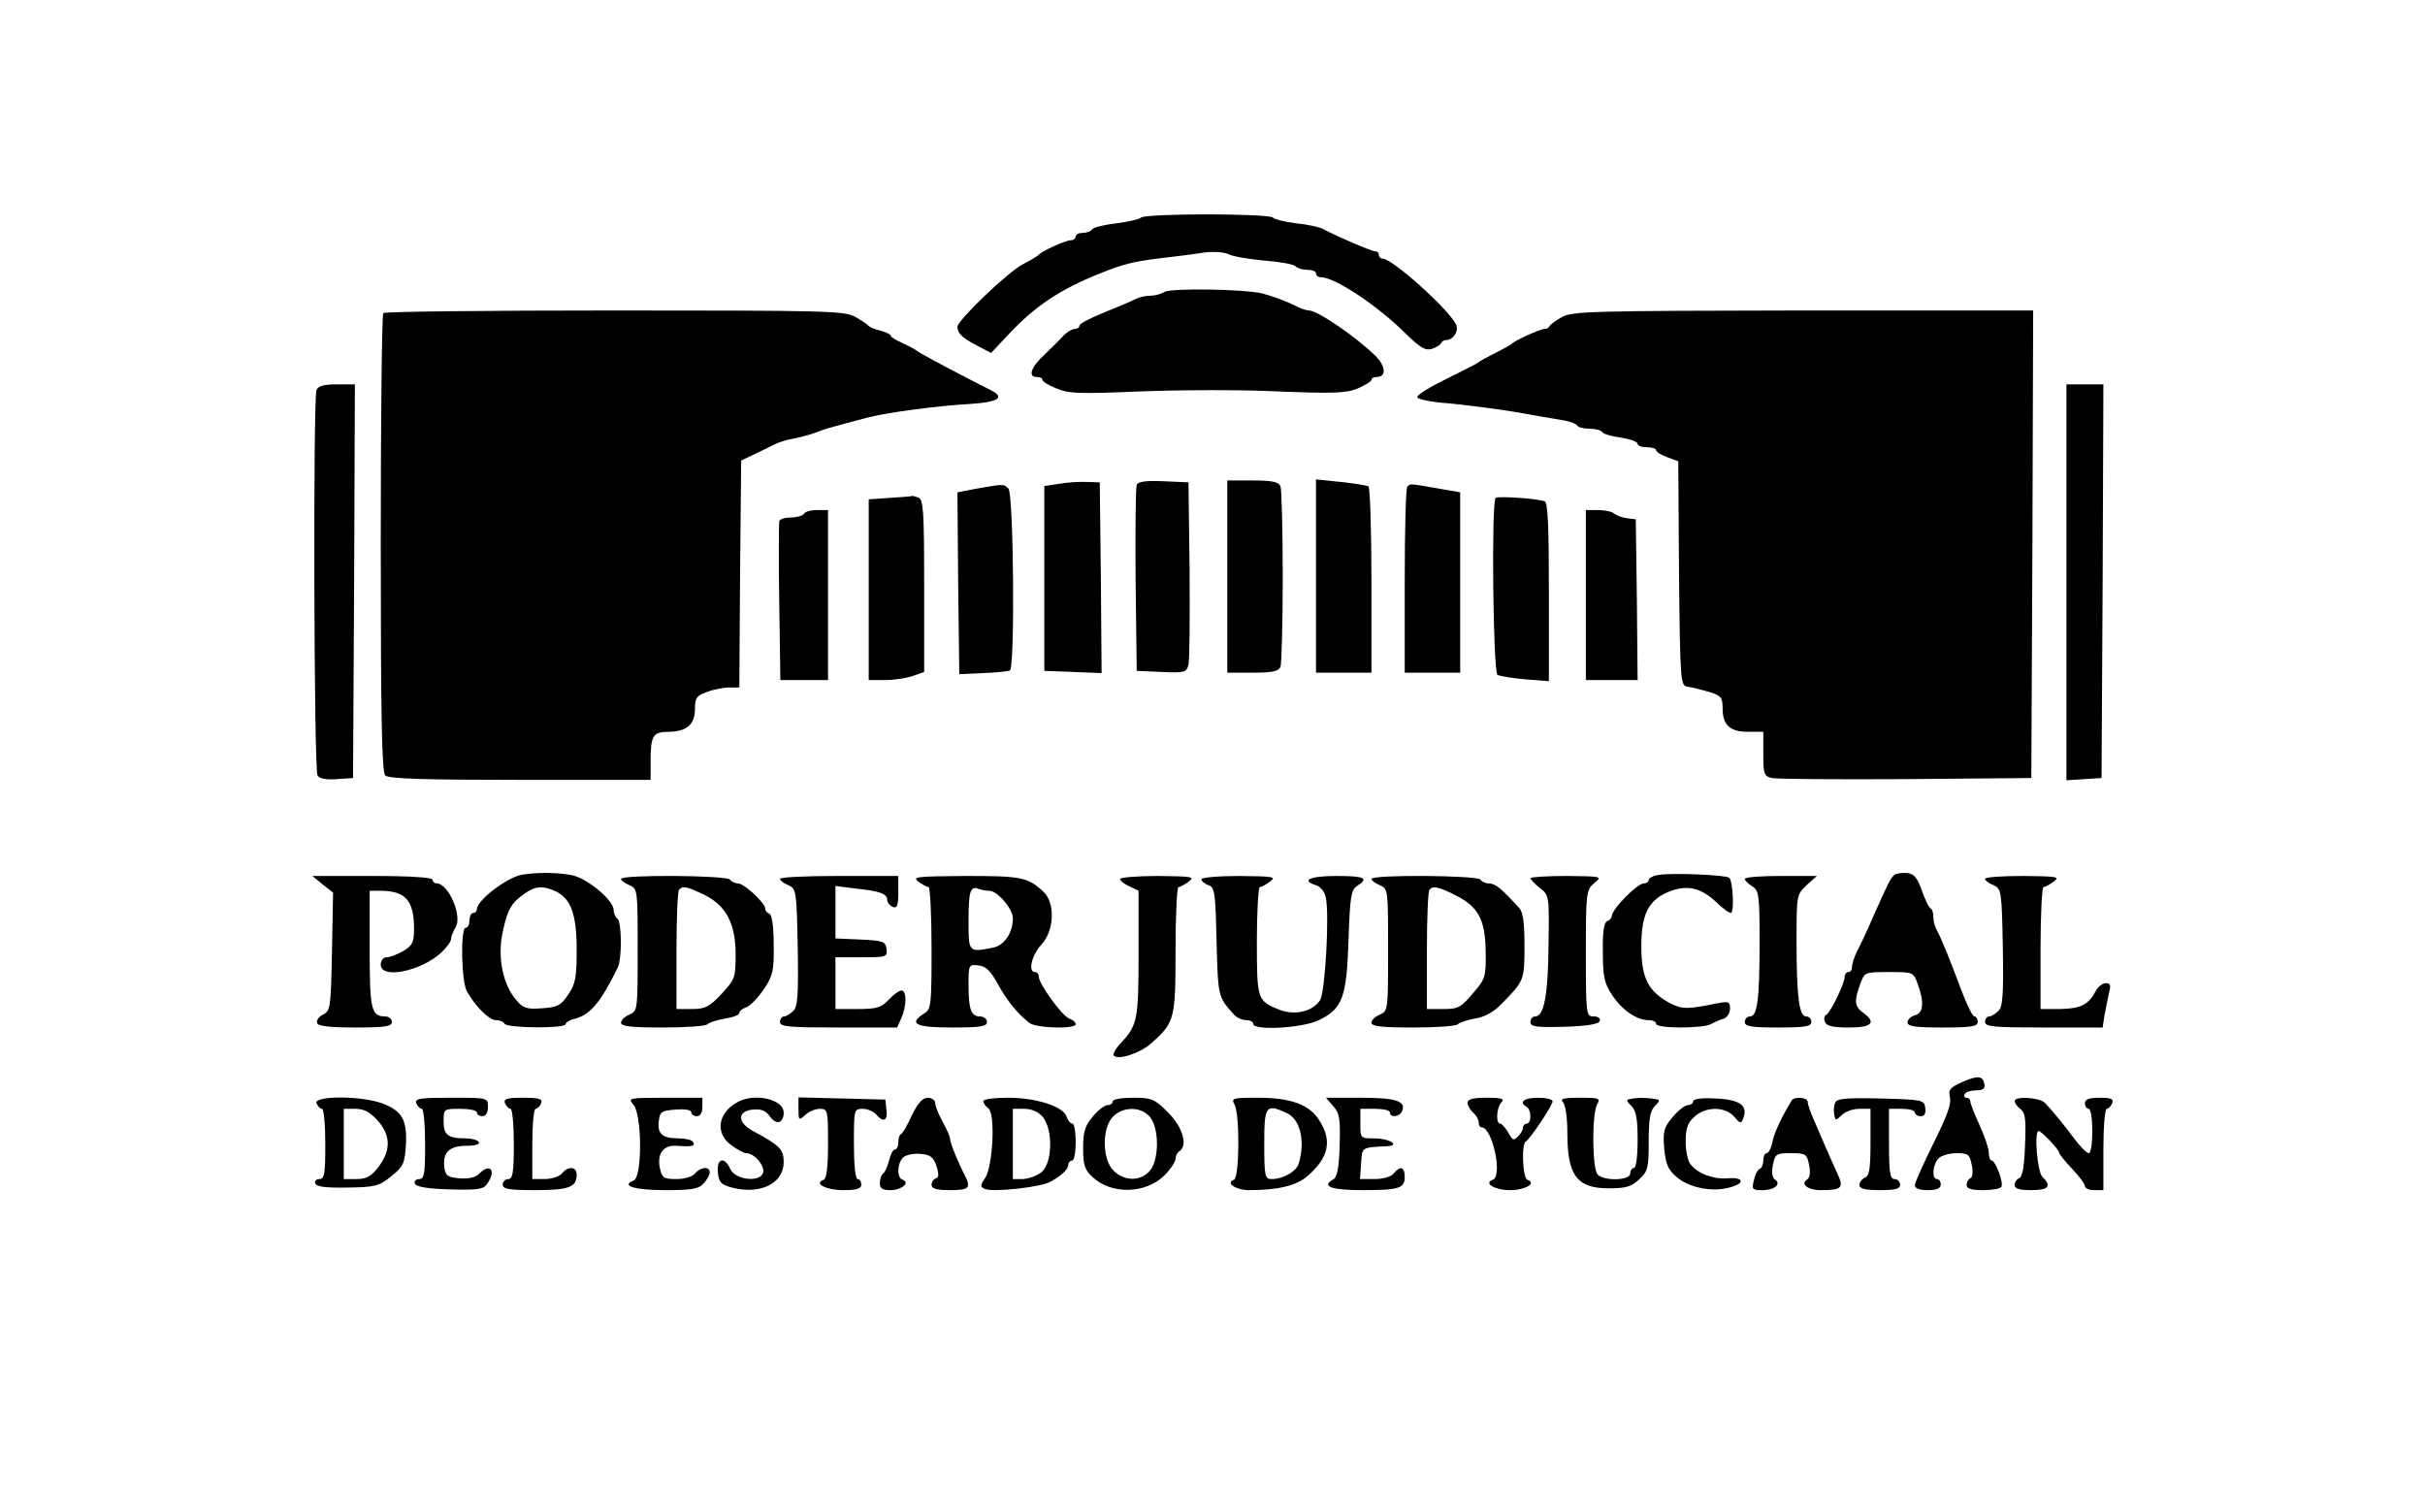 <?xml version="1.0" standalone="no"?>
<!DOCTYPE svg PUBLIC "-//W3C//DTD SVG 20010904//EN"
 "http://www.w3.org/TR/2001/REC-SVG-20010904/DTD/svg10.dtd">
<svg version="1.0" xmlns="http://www.w3.org/2000/svg"
 width="656pt" height="409pt" viewBox="0 0 656 409"
 preserveAspectRatio="xMidYMid meet">
<g transform="translate(0,409) scale(0.1,-0.1)"
fill="#000000" stroke="none">
<path d="M3086 3501 c-3 -4 -33 -11 -65 -15 -33 -4 -63 -11 -66 -16 -4 -6 -15
-10 -26 -10 -10 0 -19 -4 -19 -10 0 -5 -6 -10 -13 -10 -14 0 -78 -29 -87 -39
-3 -4 -22 -15 -43 -26 -41 -21 -177 -152 -177 -169 0 -18 13 -30 53 -51 l38
-20 47 50 c73 78 140 122 247 165 65 26 90 32 161 41 44 5 99 12 123 16 24 3
53 1 65 -5 11 -6 55 -13 96 -17 41 -3 79 -10 84 -15 6 -6 20 -10 33 -10 13 0
23 -4 23 -10 0 -5 6 -10 13 -10 38 0 154 -77 230 -153 39 -38 53 -46 70 -41
12 4 24 11 25 15 2 5 8 9 14 9 20 0 36 26 26 44 -25 45 -172 176 -197 176 -6
0 -11 5 -11 10 0 6 -4 10 -10 10 -9 0 -103 40 -142 61 -10 5 -42 12 -73 15
-31 4 -58 11 -61 15 -7 12 -351 12 -358 0z"/>
<path d="M3150 3300 c-8 -5 -25 -10 -38 -10 -12 0 -30 -4 -40 -9 -9 -5 -47
-21 -84 -36 -38 -15 -68 -31 -68 -36 0 -5 -6 -9 -13 -9 -7 0 -20 -8 -29 -17
-9 -10 -32 -33 -52 -52 -38 -35 -46 -61 -21 -61 8 0 15 -3 15 -8 0 -4 17 -15
38 -23 32 -14 62 -15 227 -8 105 4 271 5 370 0 153 -6 186 -5 218 8 20 9 37
19 37 23 0 5 6 8 14 8 27 0 25 29 -3 57 -53 52 -157 123 -180 123 -6 0 -19 4
-29 9 -32 16 -67 29 -97 37 -50 12 -249 15 -265 4z"/>
<path d="M1037 3243 c-4 -3 -7 -284 -7 -623 0 -466 3 -619 12 -628 9 -9 104
-12 365 -12 l353 0 0 49 c0 71 6 81 49 81 49 1 71 20 71 62 0 29 4 36 33 46
18 7 45 12 60 12 l27 0 2 307 3 307 40 19 c22 11 47 23 55 27 9 4 31 11 50 14
19 4 44 11 55 15 18 8 38 14 145 42 51 13 184 31 273 36 80 5 98 18 54 39 -66
33 -193 100 -197 105 -3 3 -20 12 -37 20 -18 8 -33 17 -33 20 0 4 -12 10 -27
14 -15 3 -30 10 -33 13 -3 4 -19 15 -37 25 -29 16 -79 17 -650 17 -341 0 -623
-3 -626 -7z"/>
<path d="M4225 3232 c-16 -9 -31 -20 -33 -24 -2 -5 -8 -8 -14 -8 -11 0 -80
-31 -88 -40 -3 -3 -23 -14 -45 -25 -22 -11 -42 -22 -45 -25 -3 -3 -42 -23 -87
-45 -45 -22 -81 -44 -79 -50 1 -5 38 -13 82 -16 43 -4 124 -14 179 -23 55 -10
115 -20 133 -23 18 -3 35 -9 38 -14 3 -5 18 -9 34 -9 16 0 31 -4 34 -9 3 -5
26 -12 51 -15 25 -4 45 -11 45 -17 0 -5 11 -9 25 -9 14 0 25 -4 25 -8 0 -4 13
-13 30 -19 l30 -11 2 -303 c3 -295 4 -304 23 -307 11 -1 37 -8 58 -14 33 -10
37 -15 37 -45 0 -45 20 -63 69 -63 l41 0 0 -60 c0 -54 2 -60 23 -65 12 -3 175
-4 362 -3 l340 3 3 633 2 632 -622 0 c-571 -1 -625 -2 -653 -18z"/>
<path d="M856 3034 c-9 -24 -7 -1027 3 -1042 5 -9 24 -12 52 -10 l44 3 3 533
2 532 -49 0 c-35 0 -51 -4 -55 -16z"/>
<path d="M5590 2514 l0 -535 48 3 47 3 3 533 2 532 -50 0 -50 0 0 -536z"/>
<path d="M2865 2781 l-40 -6 0 -250 0 -250 78 -3 77 -3 -2 258 -3 258 -35 1
c-19 1 -53 -1 -75 -5z"/>
<path d="M3075 2778 c-3 -7 -4 -124 -3 -258 l3 -245 67 -3 c63 -3 68 -1 73 20
3 13 4 129 3 258 l-3 235 -68 3 c-48 2 -69 -1 -72 -10z"/>
<path d="M3320 2530 l0 -260 69 0 c54 0 70 4 75 16 3 9 6 118 6 244 0 126 -3
235 -6 244 -5 12 -21 16 -75 16 l-69 0 0 -260z"/>
<path d="M3560 2531 l0 -261 75 0 75 0 0 249 c0 138 -4 252 -8 255 -5 3 -39 8
-75 12 l-67 7 0 -262z"/>
<path d="M2642 2768 l-52 -10 2 -246 3 -246 65 3 c35 1 68 5 72 7 14 9 10 478
-4 492 -13 13 -12 13 -86 0z"/>
<path d="M3807 2773 c-4 -3 -7 -118 -7 -255 l0 -248 75 0 75 0 0 244 0 244
-63 11 c-75 13 -72 13 -80 4z"/>
<path d="M2408 2743 l-58 -4 0 -244 0 -245 44 0 c23 0 57 5 75 11 l31 11 0
233 c0 203 -2 234 -16 239 -9 3 -16 5 -17 4 -1 -1 -28 -3 -59 -5z"/>
<path d="M4046 2743 c-12 -12 -7 -471 5 -479 6 -3 40 -9 75 -12 l64 -5 0 242
c0 185 -3 243 -12 245 -25 8 -126 14 -132 9z"/>
<path d="M2175 2700 c-3 -5 -19 -10 -35 -10 -15 0 -30 -4 -32 -10 -1 -5 -2
-104 0 -220 l3 -210 64 0 65 0 0 230 0 230 -29 0 c-17 0 -33 -4 -36 -10z"/>
<path d="M4290 2480 l0 -230 70 0 70 0 -2 218 -3 217 -25 3 c-14 2 -29 8 -34
13 -6 5 -25 9 -43 9 l-33 0 0 -230z"/>
<path d="M1410 1723 c-40 -8 -120 -69 -120 -93 0 -5 -4 -10 -10 -10 -5 0 -10
-9 -10 -20 0 -11 -4 -20 -10 -20 -15 0 -12 -146 3 -172 23 -41 60 -78 78 -78
10 0 21 -4 24 -10 8 -12 165 -13 165 -1 0 5 12 12 26 15 41 11 69 44 115 138
12 24 11 125 -1 133 -5 3 -10 14 -10 23 0 27 -75 89 -117 95 -41 7 -94 7 -133
0z m92 -44 c42 -19 58 -62 58 -158 0 -75 -3 -93 -23 -122 -20 -30 -29 -34 -71
-37 -41 -3 -51 0 -70 23 -36 42 -51 116 -36 184 13 61 23 78 60 104 28 20 50
21 82 6z"/>
<path d="M4488 1723 c-16 -2 -28 -9 -28 -14 0 -5 -6 -9 -13 -9 -18 0 -87 -70
-87 -89 0 -5 -6 -11 -12 -13 -9 -3 -13 -29 -12 -84 0 -66 4 -85 25 -116 26
-40 66 -68 98 -68 12 0 21 -4 21 -10 0 -13 124 -13 148 -1 9 5 25 12 35 15 9
3 17 15 17 27 0 19 -4 20 -32 15 -84 -17 -96 -17 -129 -1 -60 32 -79 68 -79
155 0 90 21 128 81 150 46 16 81 7 121 -30 17 -17 35 -30 40 -30 10 0 6 86 -4
95 -7 8 -158 14 -190 8z"/>
<path d="M5125 1723 c-11 -8 -17 -22 -60 -118 -14 -33 -33 -73 -41 -88 -8 -16
-14 -35 -14 -43 0 -8 -4 -14 -10 -14 -5 0 -10 -6 -10 -13 0 -18 -37 -94 -49
-102 -6 -3 -8 -12 -4 -20 4 -11 21 -15 64 -15 63 0 76 13 39 40 -23 17 -25 31
-8 77 12 33 12 33 78 33 66 0 66 0 78 -33 18 -50 15 -78 -8 -84 -11 -3 -20
-12 -20 -19 0 -11 21 -14 95 -14 78 0 95 3 95 15 0 8 -4 15 -9 15 -5 0 -21 33
-36 73 -32 85 -52 135 -65 159 -6 10 -10 26 -10 37 0 11 -3 21 -7 23 -5 2 -15
23 -24 48 -12 35 -21 46 -40 48 -13 1 -29 -1 -34 -5z"/>
<path d="M873 1697 l28 -22 -3 -160 c-3 -150 -4 -160 -24 -170 -11 -5 -19 -16
-16 -23 2 -8 33 -12 103 -12 81 0 99 3 99 15 0 8 -8 15 -18 15 -38 0 -42 19
-42 182 l0 158 28 0 c69 0 92 -26 92 -103 0 -36 -4 -45 -29 -60 -16 -9 -36
-17 -45 -17 -9 0 -16 -8 -16 -20 0 -40 109 -18 164 33 14 14 26 29 26 36 0 6
5 20 12 31 20 31 -19 120 -51 120 -6 0 -11 5 -11 10 0 6 -61 10 -162 10 l-163
0 28 -23z"/>
<path d="M1680 1712 c0 -4 10 -12 23 -17 22 -10 22 -13 22 -175 0 -162 0 -165
-22 -175 -13 -5 -23 -15 -23 -22 0 -10 29 -13 114 -13 63 0 117 4 120 9 3 4
24 11 46 15 22 3 40 10 40 15 0 6 8 12 19 16 10 3 31 25 47 48 25 37 28 51 27
122 0 49 -5 81 -12 83 -6 2 -11 8 -11 14 0 15 -57 68 -74 68 -8 0 -18 5 -21
10 -7 12 -295 14 -295 2z m223 -42 c61 -29 87 -78 87 -163 0 -62 -2 -67 -38
-106 -33 -35 -44 -41 -80 -41 l-42 0 0 158 c0 87 3 162 7 165 10 11 20 9 66
-13z"/>
<path d="M2110 1712 c0 -4 10 -12 23 -17 21 -10 22 -15 25 -168 2 -128 0 -161
-12 -172 -8 -8 -19 -15 -25 -15 -6 0 -11 -7 -11 -15 0 -13 24 -15 158 -15
l159 0 11 25 c15 33 15 75 1 75 -7 0 -22 -11 -35 -25 -20 -21 -32 -25 -84 -25
l-60 0 0 70 0 70 71 0 c67 0 70 1 67 23 -3 20 -9 22 -70 25 l-68 3 0 71 0 71
54 -7 c67 -7 86 -14 86 -31 0 -7 7 -15 15 -19 12 -4 15 4 15 39 l0 45 -160 0
c-88 0 -160 -3 -160 -8z"/>
<path d="M2484 1705 c11 -8 23 -15 28 -15 4 0 8 -74 8 -165 0 -154 -1 -166
-20 -177 -44 -28 -23 -38 75 -38 78 0 95 3 95 15 0 8 -9 15 -19 15 -24 0 -31
19 -31 86 0 54 1 55 27 52 20 -2 33 -15 52 -50 25 -45 52 -79 85 -105 17 -15
126 -18 126 -4 0 5 -8 12 -17 15 -19 6 -83 94 -83 114 0 6 -4 12 -10 12 -20 0
-9 46 17 74 35 38 38 111 7 142 -43 41 -60 44 -211 44 -132 -1 -146 -2 -129
-15z m192 -25 c22 0 64 -49 64 -74 0 -40 -23 -74 -54 -80 -66 -13 -66 -13 -66
72 0 82 5 96 28 87 7 -3 20 -5 28 -5z"/>
<path d="M3030 1712 c0 -5 11 -14 25 -20 l25 -12 0 -170 c0 -179 -3 -194 -48
-242 -14 -15 -23 -31 -19 -34 12 -13 73 7 102 34 63 56 65 65 65 252 0 93 4
170 8 170 5 0 17 7 28 15 17 13 9 14 -83 15 -57 0 -103 -4 -103 -8z"/>
<path d="M3250 1711 c0 -5 9 -12 19 -16 17 -5 19 -19 22 -153 4 -150 4 -149
47 -197 7 -8 22 -15 33 -15 10 0 19 -4 19 -10 0 -19 133 -12 178 10 64 31 75
62 80 218 4 117 7 135 23 145 33 21 21 27 -56 27 -72 0 -97 -12 -55 -25 11 -3
23 -17 26 -31 11 -43 -1 -257 -15 -280 -20 -31 -69 -42 -110 -26 -60 24 -61
27 -61 186 0 80 4 146 8 146 5 0 17 7 28 15 17 13 9 14 -83 15 -57 0 -103 -4
-103 -9z"/>
<path d="M3710 1712 c0 -4 10 -12 23 -17 22 -10 22 -13 22 -175 0 -162 0 -165
-22 -175 -13 -5 -23 -15 -23 -22 0 -10 29 -13 114 -13 63 0 117 4 120 9 3 4
23 11 45 15 26 4 51 17 73 40 61 62 62 64 62 156 0 63 -4 92 -14 103 -50 55
-65 67 -84 67 -8 0 -18 5 -21 10 -7 12 -295 14 -295 2z m229 -45 c61 -31 79
-66 80 -153 1 -67 -1 -73 -35 -112 -32 -38 -40 -42 -80 -42 l-44 0 0 158 c0
87 3 162 7 165 10 11 25 8 72 -16z"/>
<path d="M4140 1714 c0 -3 11 -15 25 -26 26 -20 26 -22 24 -155 -1 -134 -12
-193 -36 -193 -7 0 -13 -7 -13 -15 0 -13 15 -15 92 -13 62 2 93 7 96 16 2 7
-5 12 -17 12 -20 0 -21 4 -21 171 0 165 1 171 23 190 22 18 21 18 -75 19 -54
0 -98 -3 -98 -6z"/>
<path d="M4720 1712 c0 -4 9 -13 20 -20 18 -11 20 -23 20 -151 0 -155 -6 -201
-26 -201 -8 0 -14 -7 -14 -15 0 -12 17 -15 90 -15 73 0 90 3 90 15 0 8 -6 15
-14 15 -19 0 -26 53 -26 202 0 126 0 127 27 153 l28 25 -98 0 c-53 0 -97 -3
-97 -8z"/>
<path d="M5370 1712 c0 -4 10 -12 23 -17 21 -10 22 -15 25 -168 2 -128 0 -161
-12 -172 -8 -8 -19 -15 -25 -15 -6 0 -11 -7 -11 -15 0 -13 24 -15 159 -15
l159 0 5 33 c3 17 9 44 12 60 6 21 4 27 -8 27 -9 0 -22 -10 -28 -22 -20 -37
-41 -47 -96 -48 l-53 0 0 165 c0 91 4 165 8 165 5 0 17 7 28 15 17 13 9 14
-83 15 -57 0 -103 -3 -103 -8z"/>
<path d="M5307 1162 c-32 -14 -37 -21 -32 -42 4 -18 -10 -54 -45 -124 -27 -55
-50 -105 -50 -113 0 -8 12 -13 35 -13 24 0 35 5 35 15 0 8 -4 15 -10 15 -15 0
-12 39 4 56 8 8 30 14 49 14 31 0 35 -3 41 -32 4 -19 2 -34 -4 -36 -5 -2 -10
-10 -10 -18 0 -10 13 -14 44 -14 25 0 47 4 50 9 7 10 -16 71 -26 71 -4 0 -8 9
-8 21 0 11 -11 45 -25 75 -14 30 -25 59 -25 64 0 6 -5 10 -11 10 -5 0 -7 5 -4
10 3 6 17 10 31 10 18 0 25 5 22 17 -4 23 -18 24 -61 5z"/>
<path d="M856 1105 c4 -8 10 -15 15 -15 5 0 9 -43 9 -95 0 -80 -2 -95 -16 -95
-9 0 -14 -6 -11 -12 3 -9 28 -12 87 -11 75 1 86 4 119 31 32 26 36 35 39 83 4
68 -10 93 -62 113 -57 22 -188 22 -180 1z m166 -47 c35 -40 36 -80 2 -125 -20
-26 -32 -33 -60 -33 l-34 0 0 95 0 95 32 0 c23 0 39 -9 60 -32z"/>
<path d="M1126 1105 c4 -8 10 -15 15 -15 5 0 9 -43 9 -95 0 -80 -2 -95 -16
-95 -9 0 -14 -6 -12 -12 3 -9 33 -14 94 -16 75 -2 91 0 101 14 27 37 9 59 -21
28 -10 -10 -29 -14 -53 -12 -33 3 -38 7 -41 31 -5 39 14 57 60 57 24 0 37 4
33 10 -3 6 -19 10 -35 10 -48 0 -60 9 -60 46 0 34 1 34 45 34 25 0 45 -4 45
-10 0 -5 7 -10 15 -10 9 0 15 9 15 25 0 25 0 25 -100 25 -84 0 -98 -2 -94 -15z"/>
<path d="M1366 1105 c4 -8 10 -15 15 -15 5 0 9 -43 9 -95 0 -78 -3 -95 -15
-95 -8 0 -15 -7 -15 -15 0 -12 16 -15 88 -15 91 0 112 8 112 42 0 22 -23 24
-40 3 -7 -8 -28 -15 -46 -15 l-34 0 0 95 c0 52 4 95 9 95 5 0 11 7 15 15 4 12
-5 15 -49 15 -44 0 -53 -3 -49 -15z"/>
<path d="M1713 1102 c24 -26 25 -197 1 -206 -36 -14 3 -26 85 -26 72 0 91 3
104 18 10 10 17 24 17 30 0 17 -25 15 -40 -3 -7 -9 -29 -15 -50 -15 -35 0 -39
3 -45 30 -8 38 9 62 44 60 42 -3 53 -1 46 10 -3 6 -21 10 -38 10 -45 0 -59 12
-55 46 3 26 7 29 46 32 25 2 42 -1 42 -7 0 -6 7 -11 15 -11 9 0 15 9 15 25 l0
25 -102 0 c-97 0 -100 -1 -85 -18z"/>
<path d="M1995 1108 c-54 -29 -61 -85 -16 -117 16 -12 34 -21 40 -21 22 0 52
-36 45 -54 -10 -26 -76 -18 -89 12 -15 34 -37 28 -33 -10 3 -27 8 -33 38 -41
77 -20 140 11 140 69 0 35 -11 45 -83 84 -43 23 -43 54 0 58 23 2 35 -3 46
-19 17 -24 37 -18 37 11 0 36 -79 54 -125 28z"/>
<path d="M2160 1089 c0 -30 1 -31 18 -16 10 10 28 17 40 17 21 0 22 -4 22 -94
0 -63 -4 -96 -12 -98 -28 -10 7 -28 53 -28 37 0 49 4 49 15 0 8 -4 15 -10 15
-6 0 -10 38 -10 95 0 93 0 95 24 95 13 0 29 -7 36 -15 19 -23 32 -18 28 13
l-3 27 -117 3 -118 3 0 -32z"/>
<path d="M2467 1073 c-12 -27 -25 -49 -29 -51 -5 -2 -8 -12 -8 -23 0 -10 -4
-19 -9 -19 -5 0 -12 -13 -16 -30 -4 -16 -11 -32 -16 -35 -5 -4 -9 -15 -9 -26
0 -14 7 -19 29 -19 30 0 54 21 33 28 -17 5 -15 47 2 61 8 7 29 11 47 9 26 -2
34 -9 42 -32 7 -22 7 -31 -1 -34 -7 -2 -12 -10 -12 -18 0 -10 14 -14 50 -14
51 0 57 6 41 38 -18 34 -41 90 -41 101 0 6 -9 26 -20 46 -11 20 -20 42 -20 50
0 8 -9 15 -20 15 -14 0 -27 -14 -43 -47z"/>
<path d="M2660 1111 c0 -5 6 -14 14 -20 19 -16 12 -156 -9 -188 -14 -21 -14
-24 0 -30 24 -9 152 5 177 20 31 17 48 34 48 46 0 6 5 11 10 11 6 0 10 23 10
50 0 28 -4 50 -9 50 -5 0 -12 8 -16 19 -8 27 -81 51 -158 51 -37 0 -67 -4 -67
-9z m161 -43 c28 -35 26 -124 -3 -149 -13 -10 -35 -18 -50 -19 l-28 0 0 95 0
95 31 0 c20 0 38 -8 50 -22z"/>
<path d="M3010 1110 c0 -5 -6 -10 -14 -10 -8 0 -26 -14 -40 -31 -21 -25 -26
-41 -26 -85 0 -46 4 -59 26 -79 51 -48 145 -45 195 6 16 16 29 36 29 44 0 7 5
17 10 20 24 15 10 65 -30 105 -37 37 -44 40 -95 40 -30 0 -55 -4 -55 -10z
m101 -42 c25 -31 25 -115 0 -145 -24 -29 -68 -30 -98 -1 -31 29 -33 114 -3
146 28 29 76 29 101 0z"/>
<path d="M3340 1101 c14 -28 13 -198 -2 -203 -24 -8 5 -28 41 -28 78 0 129 12
159 39 56 49 66 94 32 148 -26 44 -77 63 -167 63 -70 0 -73 -1 -63 -19z m142
-23 c35 -17 49 -73 32 -134 -6 -23 -42 -44 -74 -44 -18 0 -20 7 -20 95 0 104
4 110 62 83z"/>
<path d="M3606 1098 c18 -20 20 -35 18 -107 -2 -65 -7 -87 -19 -93 -31 -18 -2
-28 80 -28 100 0 115 5 115 36 0 27 -12 31 -30 9 -7 -9 -29 -15 -52 -15 l-39
0 3 43 c3 44 0 42 71 46 36 2 5 21 -34 21 -39 0 -39 0 -39 40 l0 40 40 0 c22
0 40 -4 40 -10 0 -15 27 -12 33 4 11 27 -17 36 -112 36 l-94 0 19 -22z"/>
<path d="M3970 1106 c0 -7 7 -19 15 -26 8 -7 15 -19 15 -26 0 -8 3 -14 8 -14
29 0 58 -133 30 -142 -26 -9 6 -28 47 -28 41 0 73 19 47 28 -13 4 -17 98 -4
104 10 5 72 97 72 108 0 6 -18 10 -40 10 -38 0 -52 -12 -30 -25 6 -3 10 -15
10 -26 0 -10 -4 -19 -10 -19 -5 0 -10 -5 -10 -11 0 -6 -6 -17 -14 -24 -11 -12
-15 -10 -26 11 -8 13 -17 24 -22 24 -12 0 -10 44 4 58 9 9 0 12 -40 12 -38 0
-52 -4 -52 -14z"/>
<path d="M4228 1108 c7 -7 12 -42 12 -85 0 -113 26 -148 111 -148 47 0 62 4
83 24 24 22 26 31 26 103 0 61 4 83 17 96 16 16 15 17 -10 20 -15 2 -37 2 -49
0 -20 -3 -21 -4 -5 -20 13 -13 17 -35 17 -92 0 -44 -4 -76 -10 -76 -5 0 -10
-7 -10 -15 0 -19 -70 -21 -88 -3 -15 15 -16 161 -2 189 10 18 7 19 -47 19 -44
0 -54 -3 -45 -12z"/>
<path d="M4580 1110 c0 -5 -6 -10 -14 -10 -8 0 -26 -14 -41 -32 -24 -28 -27
-39 -23 -85 4 -43 10 -57 34 -78 33 -28 95 -41 142 -28 44 11 40 29 -5 25 -38
-3 -79 12 -100 38 -7 8 -13 36 -13 61 0 35 5 51 23 67 31 29 83 29 108 1 17
-20 19 -20 25 -4 13 34 -9 50 -75 53 -38 2 -61 -1 -61 -8z"/>
<path d="M4847 1113 c-29 -48 -46 -85 -52 -111 -3 -18 -11 -32 -16 -32 -5 0
-9 -9 -9 -19 0 -11 -4 -21 -9 -23 -5 -1 -13 -15 -16 -30 -7 -26 -5 -28 23 -28
33 0 52 17 33 29 -7 5 -9 20 -5 39 6 30 9 32 49 32 40 0 43 -2 49 -32 4 -19 2
-34 -5 -39 -20 -12 1 -29 36 -29 59 0 64 6 44 48 -9 20 -24 53 -32 72 -8 19
-22 51 -31 72 -9 20 -16 41 -16 47 0 12 -36 15 -43 4z"/>
<path d="M4964 1106 c-3 -8 -4 -23 -2 -32 3 -16 4 -17 20 -1 9 9 30 17 47 17
l31 0 0 -90 c0 -71 -3 -92 -15 -96 -8 -4 -15 -12 -15 -20 0 -10 15 -14 55 -14
42 0 55 3 55 15 0 8 -7 15 -15 15 -12 0 -15 17 -15 95 l0 95 35 0 c19 0 35 -4
35 -10 0 -5 7 -10 16 -10 10 0 14 7 12 23 -3 21 -7 22 -121 25 -96 2 -118 0
-123 -12z"/>
<path d="M5450 1111 c0 -5 7 -15 16 -22 13 -10 15 -29 12 -98 -2 -56 -7 -86
-16 -89 -6 -2 -12 -10 -12 -18 0 -10 13 -14 45 -14 47 0 56 11 30 36 -14 14
-23 124 -10 124 7 0 55 -50 55 -58 0 -4 16 -24 35 -44 19 -20 35 -41 35 -47 0
-6 11 -11 25 -11 l25 0 0 110 c0 61 4 110 9 110 5 0 11 7 15 15 4 12 -3 15
-34 15 -29 0 -40 -4 -40 -15 0 -8 5 -15 10 -15 6 0 10 -27 10 -60 0 -33 -4
-60 -9 -60 -6 0 -23 17 -38 37 -32 43 -62 79 -81 99 -15 15 -82 19 -82 5z"/>
</g>
</svg>
